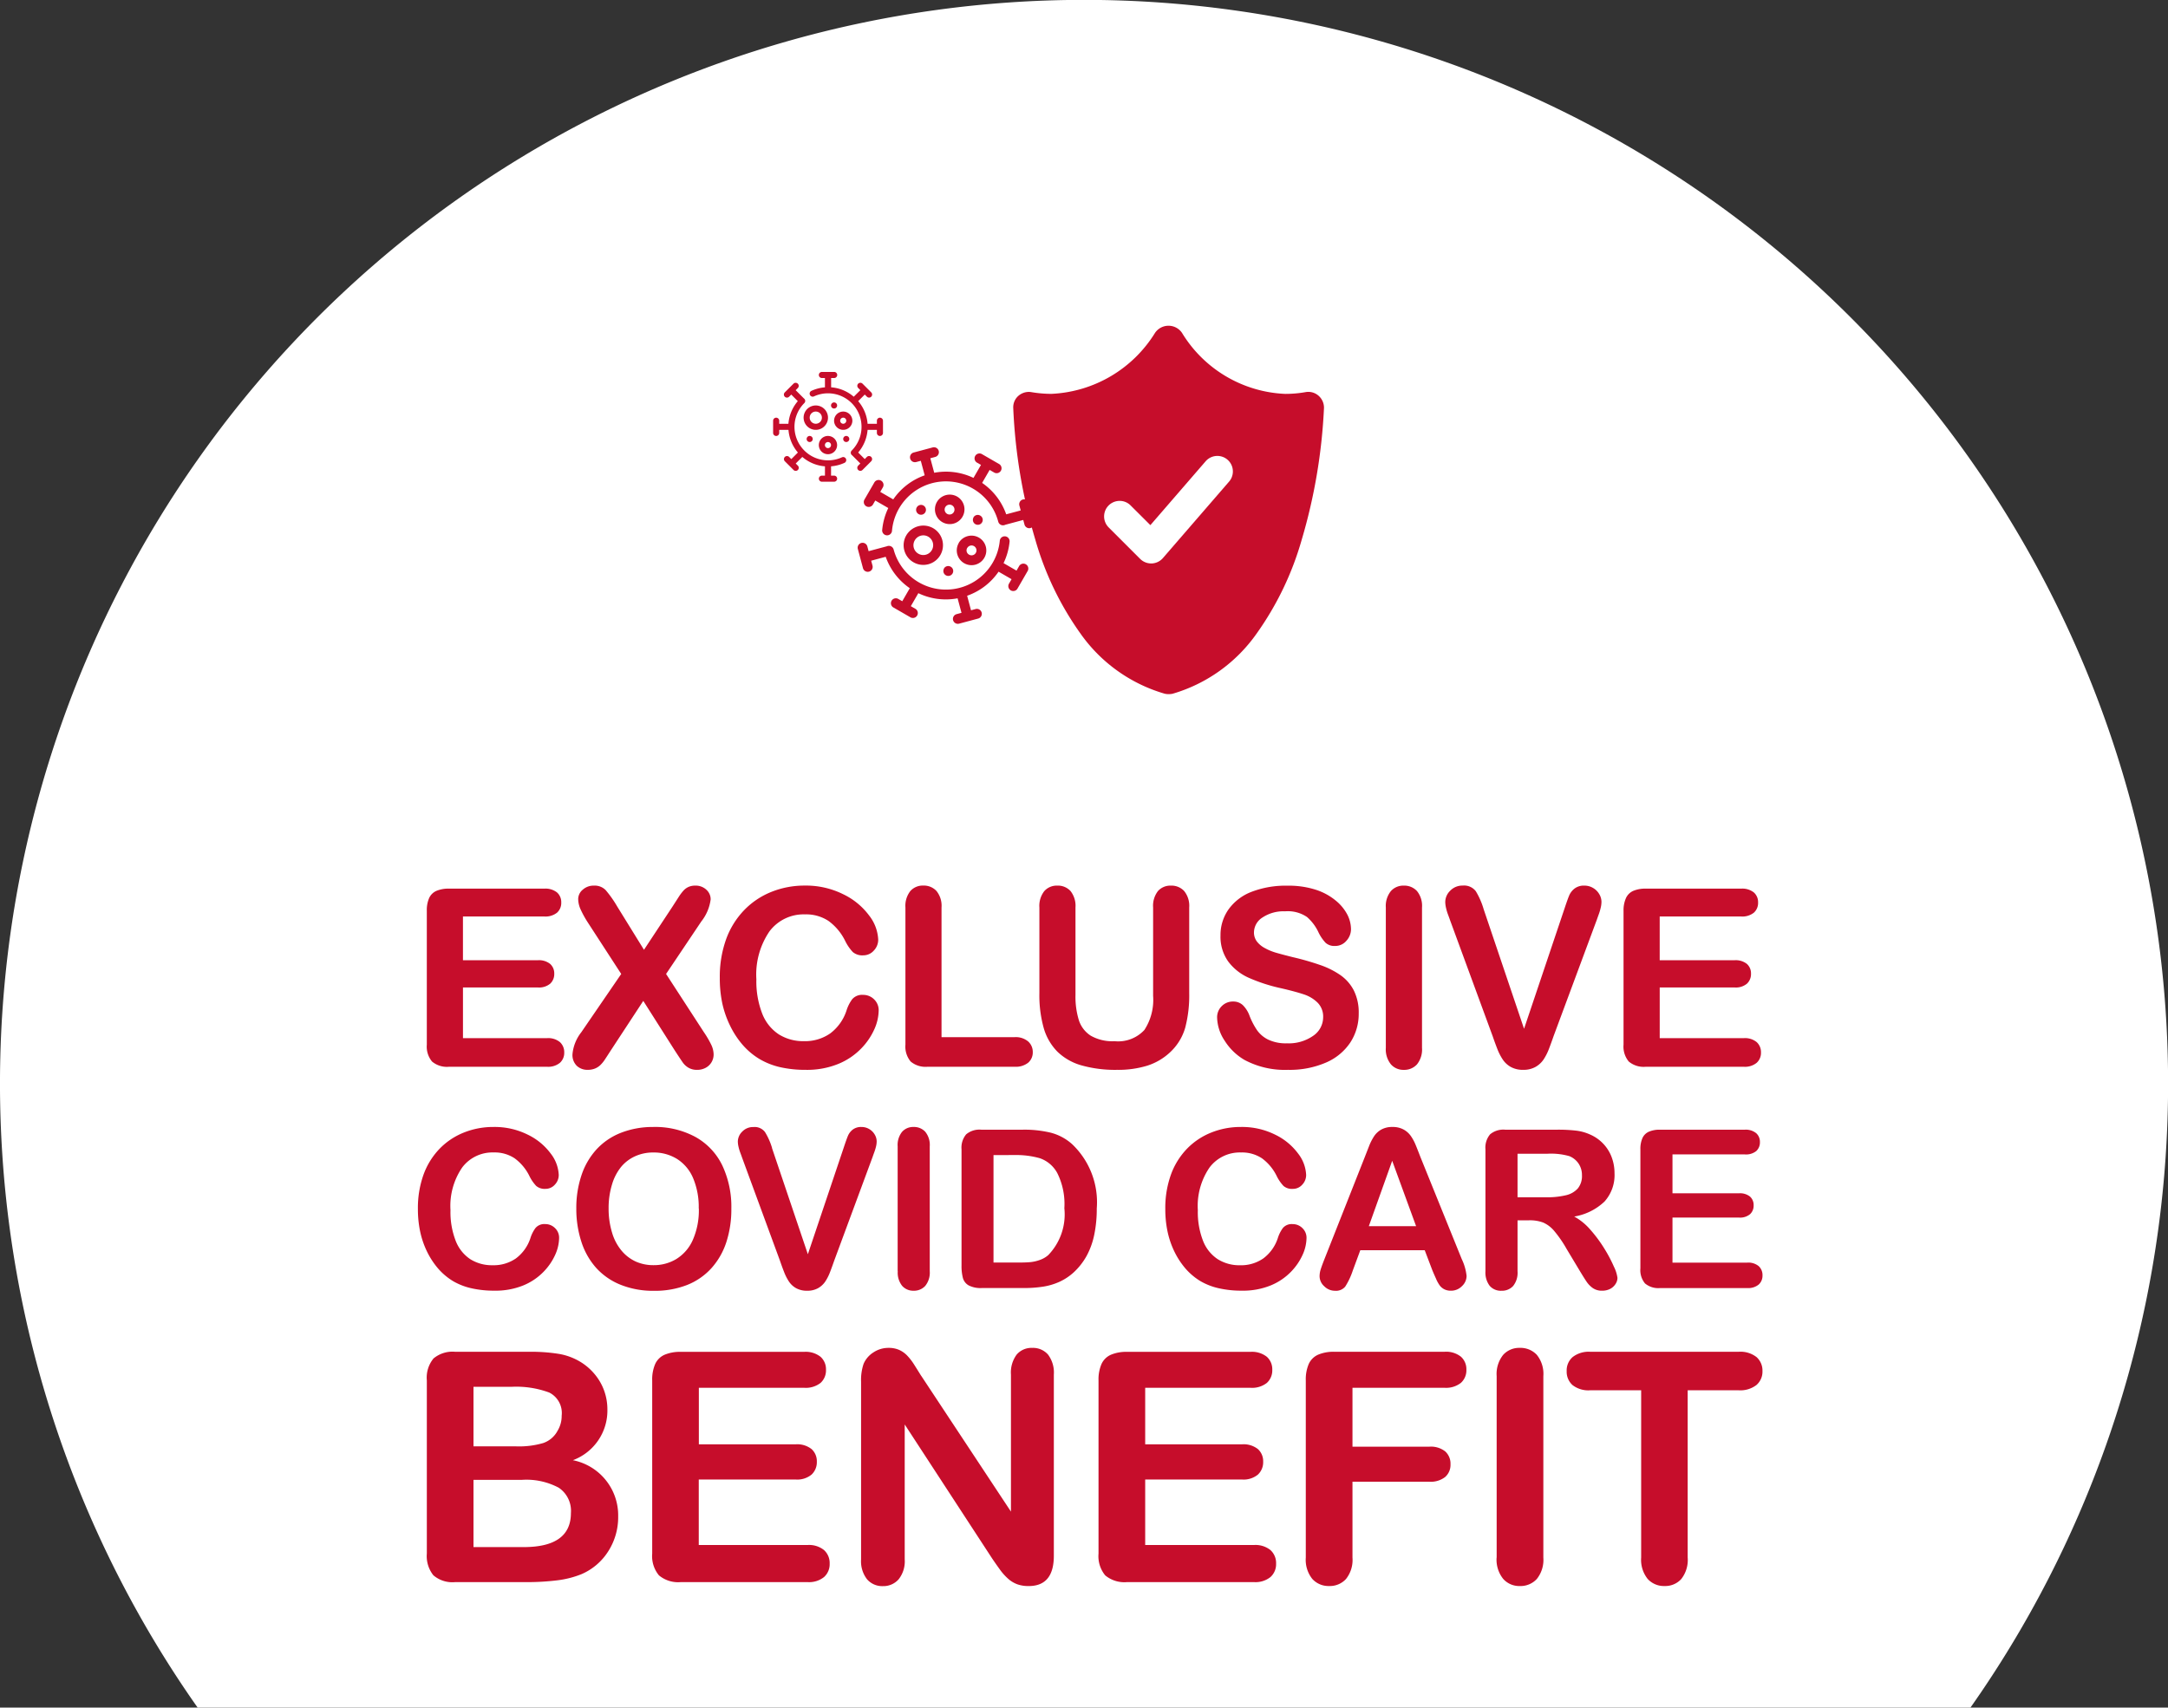 <svg xmlns="http://www.w3.org/2000/svg" width="124.502" height="98.086" viewBox="0 0 124.502 98.086">
  <rect x="0" y="0" width="124.502" height="98.086" fill="#333333" stroke="none"/>
  <g id="Group_6923" data-name="Group 6923" transform="translate(-244 -1104.999)">
    <g id="Group_1741" data-name="Group 1741" transform="translate(244 1104.999)">
      <g id="Group_1707" data-name="Group 1707">
        <path id="Path_2113" data-name="Path 2113" d="M360.305,788.158H462.11a62.254,62.254,0,1,0-101.805,0Z" transform="translate(-348.954 -690.071)" fill="#fff"/>
      </g>
    </g>
    <g id="Group_6885" data-name="Group 6885" transform="translate(56.508 -140.027)">
      <path id="Path_21582" data-name="Path 21582" d="M-41.119-11.331h-4.67v2.513h4.3a1.024,1.024,0,0,1,.709.213.724.724,0,0,1,.234.562.751.751,0,0,1-.23.569,1,1,0,0,1-.712.22h-4.3v2.911h4.831a1.057,1.057,0,0,1,.736.227.779.779,0,0,1,.248.6.763.763,0,0,1-.248.59,1.057,1.057,0,0,1-.736.227h-5.633a1.329,1.329,0,0,1-.974-.3,1.341,1.341,0,0,1-.3-.97V-11.66a1.725,1.725,0,0,1,.133-.729.824.824,0,0,1,.415-.412,1.746,1.746,0,0,1,.722-.129h5.473a1.063,1.063,0,0,1,.736.22.743.743,0,0,1,.241.576.751.751,0,0,1-.241.583A1.063,1.063,0,0,1-41.119-11.331Zm2.129,6.645L-36.7-8.03-38.627-11a5.892,5.892,0,0,1-.408-.743,1.485,1.485,0,0,1-.136-.6.7.7,0,0,1,.262-.527.925.925,0,0,1,.639-.234.882.882,0,0,1,.674.255,6.432,6.432,0,0,1,.667.946l1.536,2.485,1.64-2.485.346-.538a2.829,2.829,0,0,1,.276-.37.888.888,0,0,1,.3-.22.925.925,0,0,1,.38-.073.893.893,0,0,1,.639.234.738.738,0,0,1,.248.555,2.567,2.567,0,0,1-.537,1.27L-34.124-8.03l2.171,3.344a5.583,5.583,0,0,1,.426.729,1.319,1.319,0,0,1,.133.548.867.867,0,0,1-.119.447.857.857,0,0,1-.335.321,1,1,0,0,1-.489.119.943.943,0,0,1-.5-.122,1.056,1.056,0,0,1-.328-.3q-.126-.181-.468-.705l-1.8-2.834-1.913,2.918q-.223.349-.318.489a1.852,1.852,0,0,1-.227.272A.978.978,0,0,1-38.2-2.6a1.087,1.087,0,0,1-.426.077.882.882,0,0,1-.625-.23.87.87,0,0,1-.248-.67A2.4,2.4,0,0,1-38.99-4.686Zm17.075-1.243a2.728,2.728,0,0,1-.241,1.058,3.815,3.815,0,0,1-.757,1.117,3.864,3.864,0,0,1-1.319.89,4.743,4.743,0,0,1-1.871.342,6.537,6.537,0,0,1-1.473-.154,4.137,4.137,0,0,1-1.2-.478,4.062,4.062,0,0,1-.995-.855,5.082,5.082,0,0,1-.691-1.078A5.624,5.624,0,0,1-30.9-6.361,6.944,6.944,0,0,1-31.039-7.8a6.379,6.379,0,0,1,.359-2.213,4.72,4.72,0,0,1,1.03-1.672,4.491,4.491,0,0,1,1.571-1.058,5.086,5.086,0,0,1,1.92-.363,4.8,4.8,0,0,1,2.213.5,4,4,0,0,1,1.487,1.225,2.419,2.419,0,0,1,.517,1.379.9.9,0,0,1-.251.628A.8.8,0,0,1-22.8-9.1a.839.839,0,0,1-.6-.188,2.61,2.61,0,0,1-.443-.649,3.122,3.122,0,0,0-.953-1.138,2.327,2.327,0,0,0-1.351-.377,2.448,2.448,0,0,0-2.035.97,4.394,4.394,0,0,0-.757,2.757A5.12,5.12,0,0,0-28.6-5.744a2.507,2.507,0,0,0,.949,1.183,2.621,2.621,0,0,0,1.438.391A2.524,2.524,0,0,0-24.7-4.613a2.678,2.678,0,0,0,.932-1.3,2.209,2.209,0,0,1,.328-.66.742.742,0,0,1,.628-.255.878.878,0,0,1,.635.258A.86.86,0,0,1-21.915-5.928Zm3.609-5.919V-4.4h4.2a1.108,1.108,0,0,1,.771.244.8.8,0,0,1,.269.614.776.776,0,0,1-.265.611A1.138,1.138,0,0,1-14.1-2.7h-5.005a1.329,1.329,0,0,1-.974-.3,1.341,1.341,0,0,1-.3-.97v-7.881a1.37,1.37,0,0,1,.283-.942.952.952,0,0,1,.743-.314.988.988,0,0,1,.757.311A1.346,1.346,0,0,1-18.306-11.848Zm5.62,4.921v-4.921a1.37,1.37,0,0,1,.283-.942.952.952,0,0,1,.743-.314.977.977,0,0,1,.764.314,1.37,1.37,0,0,1,.283.942v5.033a4.592,4.592,0,0,0,.192,1.435,1.656,1.656,0,0,0,.681.894,2.5,2.5,0,0,0,1.368.318,2.05,2.05,0,0,0,1.717-.646,3.163,3.163,0,0,0,.5-1.958v-5.075a1.379,1.379,0,0,1,.279-.946.955.955,0,0,1,.747-.311.988.988,0,0,1,.757.311,1.346,1.346,0,0,1,.29.946v4.921a7.281,7.281,0,0,1-.234,2A3.093,3.093,0,0,1-5.2-3.513a3.43,3.43,0,0,1-1.3.754,5.682,5.682,0,0,1-1.731.237,7.137,7.137,0,0,1-2.031-.255,3.251,3.251,0,0,1-1.389-.789,3.18,3.18,0,0,1-.789-1.368A6.959,6.959,0,0,1-12.686-6.927ZM5.652-5.768A3.007,3.007,0,0,1,5.174-4.1a3.177,3.177,0,0,1-1.4,1.159,5.244,5.244,0,0,1-2.185.419,4.916,4.916,0,0,1-2.5-.572,3.329,3.329,0,0,1-1.134-1.1A2.5,2.5,0,0,1-2.48-5.531a.892.892,0,0,1,.262-.646.891.891,0,0,1,.667-.269A.788.788,0,0,1-1-6.236a1.647,1.647,0,0,1,.387.621A4.151,4.151,0,0,0-.187-4.8a1.712,1.712,0,0,0,.639.541,2.361,2.361,0,0,0,1.082.213,2.441,2.441,0,0,0,1.5-.429,1.292,1.292,0,0,0,.576-1.072A1.133,1.133,0,0,0,3.3-6.372a2,2,0,0,0-.8-.485Q2-7.024,1.177-7.213a9.653,9.653,0,0,1-1.846-.6,2.984,2.984,0,0,1-1.18-.942,2.446,2.446,0,0,1-.436-1.483,2.547,2.547,0,0,1,.461-1.5A2.9,2.9,0,0,1-.491-12.752,5.46,5.46,0,0,1,1.561-13.1a5.076,5.076,0,0,1,1.63.234,3.445,3.445,0,0,1,1.141.621A2.6,2.6,0,0,1,5-11.436a1.875,1.875,0,0,1,.209.831.982.982,0,0,1-.262.667.835.835,0,0,1-.653.3A.751.751,0,0,1,3.75-9.82a2.4,2.4,0,0,1-.4-.583,2.643,2.643,0,0,0-.67-.9,1.96,1.96,0,0,0-1.256-.325,2.176,2.176,0,0,0-1.295.353,1.025,1.025,0,0,0-.492.848A.859.859,0,0,0-.2-9.9a1.41,1.41,0,0,0,.461.384,3.106,3.106,0,0,0,.593.251q.3.091.991.265a15.554,15.554,0,0,1,1.567.447,4.762,4.762,0,0,1,1.194.593,2.441,2.441,0,0,1,.768.883A2.828,2.828,0,0,1,5.652-5.768ZM7.209-3.785v-8.063A1.359,1.359,0,0,1,7.5-12.79a.955.955,0,0,1,.74-.314.988.988,0,0,1,.757.311,1.346,1.346,0,0,1,.29.946v8.063a1.359,1.359,0,0,1-.29.949.982.982,0,0,1-.757.314A.953.953,0,0,1,7.5-2.84,1.361,1.361,0,0,1,7.209-3.785Zm5.62-7.958,2.318,6.862,2.325-6.911q.181-.544.272-.757a1.009,1.009,0,0,1,.3-.384.879.879,0,0,1,.572-.171.958.958,0,0,1,.492.133.976.976,0,0,1,.356.353.868.868,0,0,1,.129.443,1.453,1.453,0,0,1-.042.332,3.012,3.012,0,0,1-.1.349q-.063.171-.126.353L16.842-4.456q-.133.384-.265.729a3.085,3.085,0,0,1-.307.607,1.374,1.374,0,0,1-.464.429,1.394,1.394,0,0,1-.709.168,1.418,1.418,0,0,1-.709-.164,1.348,1.348,0,0,1-.468-.433,3.193,3.193,0,0,1-.311-.611q-.133-.342-.265-.726l-2.436-6.632q-.063-.181-.129-.356a2.76,2.76,0,0,1-.112-.377,1.61,1.61,0,0,1-.045-.342.911.911,0,0,1,.286-.649.963.963,0,0,1,.719-.293.84.84,0,0,1,.75.325A4.32,4.32,0,0,1,12.829-11.743Zm14.778.412h-4.67v2.513h4.3a1.024,1.024,0,0,1,.709.213.724.724,0,0,1,.234.562.751.751,0,0,1-.23.569,1,1,0,0,1-.712.22h-4.3v2.911h4.831a1.057,1.057,0,0,1,.736.227.779.779,0,0,1,.248.6.763.763,0,0,1-.248.59,1.057,1.057,0,0,1-.736.227H22.134A1.329,1.329,0,0,1,21.16-3a1.341,1.341,0,0,1-.3-.97V-11.66A1.725,1.725,0,0,1,21-12.389a.824.824,0,0,1,.415-.412,1.746,1.746,0,0,1,.722-.129h5.473a1.063,1.063,0,0,1,.736.22.743.743,0,0,1,.241.576.751.751,0,0,1-.241.583A1.063,1.063,0,0,1,27.607-11.331Z" transform="translate(259.867 1309)" fill="#c60d2b"/>
      <path id="Path_21581" data-name="Path 21581" d="M-40.4-5.27a2.425,2.425,0,0,1-.214.94,3.391,3.391,0,0,1-.673.993,3.435,3.435,0,0,1-1.173.791,4.216,4.216,0,0,1-1.663.3,5.811,5.811,0,0,1-1.309-.137A3.678,3.678,0,0,1-46.5-2.8a3.611,3.611,0,0,1-.884-.76A4.517,4.517,0,0,1-48-4.522a5,5,0,0,1-.382-1.132,6.172,6.172,0,0,1-.127-1.278A5.67,5.67,0,0,1-48.19-8.9a4.2,4.2,0,0,1,.915-1.486,3.992,3.992,0,0,1,1.4-.94,4.521,4.521,0,0,1,1.706-.323,4.263,4.263,0,0,1,1.967.441,3.56,3.56,0,0,1,1.322,1.089,2.15,2.15,0,0,1,.459,1.225.8.8,0,0,1-.223.558.708.708,0,0,1-.54.242.746.746,0,0,1-.531-.168,2.32,2.32,0,0,1-.394-.577,2.775,2.775,0,0,0-.847-1.011,2.068,2.068,0,0,0-1.2-.335,2.176,2.176,0,0,0-1.809.862,3.906,3.906,0,0,0-.673,2.451,4.552,4.552,0,0,0,.3,1.765A2.229,2.229,0,0,0-45.5-4.054a2.329,2.329,0,0,0,1.278.347A2.244,2.244,0,0,0-42.878-4.1a2.38,2.38,0,0,0,.828-1.157,1.964,1.964,0,0,1,.292-.586A.659.659,0,0,1-41.2-6.07a.781.781,0,0,1,.565.23A.764.764,0,0,1-40.4-5.27Zm5.4-6.379a4.857,4.857,0,0,1,2.429.574A3.72,3.72,0,0,1-31.03-9.443a5.562,5.562,0,0,1,.521,2.485,6.078,6.078,0,0,1-.285,1.917,4.148,4.148,0,0,1-.856,1.5,3.741,3.741,0,0,1-1.4.968,5.065,5.065,0,0,1-1.9.335,5.02,5.02,0,0,1-1.911-.344,3.791,3.791,0,0,1-1.409-.971,4.148,4.148,0,0,1-.853-1.508,6.087,6.087,0,0,1-.289-1.9,5.881,5.881,0,0,1,.3-1.924,4.126,4.126,0,0,1,.872-1.489,3.77,3.77,0,0,1,1.39-.94A5,5,0,0,1-34.995-11.648Zm2.618,4.679A4.267,4.267,0,0,0-32.7-8.7a2.409,2.409,0,0,0-.921-1.108,2.533,2.533,0,0,0-1.374-.375,2.488,2.488,0,0,0-1.021.208,2.243,2.243,0,0,0-.807.6,2.891,2.891,0,0,0-.534,1.015,4.585,4.585,0,0,0-.2,1.387,4.7,4.7,0,0,0,.2,1.4A2.875,2.875,0,0,0-36.8-4.528a2.32,2.32,0,0,0,.819.617,2.477,2.477,0,0,0,1.015.2,2.49,2.49,0,0,0,1.3-.354,2.445,2.445,0,0,0,.943-1.092A4.222,4.222,0,0,0-32.376-6.97Zm4.207-3.469,2.06,6.1,2.066-6.143q.161-.484.242-.673a.9.9,0,0,1,.267-.341.781.781,0,0,1,.509-.152.852.852,0,0,1,.437.118.868.868,0,0,1,.316.313.771.771,0,0,1,.115.394,1.291,1.291,0,0,1-.037.295,2.677,2.677,0,0,1-.093.31q-.056.152-.112.313l-2.2,5.944q-.118.341-.236.648a2.742,2.742,0,0,1-.273.54,1.222,1.222,0,0,1-.413.382,1.239,1.239,0,0,1-.63.149,1.261,1.261,0,0,1-.63-.146,1.2,1.2,0,0,1-.416-.385,2.838,2.838,0,0,1-.276-.543q-.118-.3-.236-.645l-2.166-5.895q-.056-.161-.115-.316a2.454,2.454,0,0,1-.1-.335,1.431,1.431,0,0,1-.04-.3.81.81,0,0,1,.254-.577.856.856,0,0,1,.639-.261.746.746,0,0,1,.667.289A3.84,3.84,0,0,1-28.169-10.438Zm7.217,7.074v-7.167a1.208,1.208,0,0,1,.254-.838.849.849,0,0,1,.658-.279.878.878,0,0,1,.673.276,1.2,1.2,0,0,1,.258.841v7.167a1.208,1.208,0,0,1-.258.844.873.873,0,0,1-.673.279.847.847,0,0,1-.655-.282A1.21,1.21,0,0,1-20.952-3.365Zm4.79-8.128h2.4a6.474,6.474,0,0,1,1.607.174,2.954,2.954,0,0,1,1.216.652,4.6,4.6,0,0,1,1.421,3.7,7.256,7.256,0,0,1-.143,1.5A4.415,4.415,0,0,1-10.1-4.255a3.789,3.789,0,0,1-.763.971,3.157,3.157,0,0,1-.8.527,3.625,3.625,0,0,1-.934.279,7.109,7.109,0,0,1-1.126.081h-2.4a1.5,1.5,0,0,1-.757-.152.707.707,0,0,1-.332-.428,2.721,2.721,0,0,1-.078-.717v-6.67a1.183,1.183,0,0,1,.267-.862A1.183,1.183,0,0,1-16.162-11.493Zm.714,1.458v6.174h1.4q.459,0,.72-.025a2.249,2.249,0,0,0,.54-.124,1.471,1.471,0,0,0,.484-.279,3.367,3.367,0,0,0,.925-2.693A3.966,3.966,0,0,0-11.791-9a1.809,1.809,0,0,0-1-.853,4.943,4.943,0,0,0-1.44-.183ZM2.522-5.27a2.425,2.425,0,0,1-.214.94,3.391,3.391,0,0,1-.673.993,3.435,3.435,0,0,1-1.173.791,4.216,4.216,0,0,1-1.663.3,5.811,5.811,0,0,1-1.309-.137A3.678,3.678,0,0,1-3.581-2.8a3.611,3.611,0,0,1-.884-.76,4.517,4.517,0,0,1-.614-.959,5,5,0,0,1-.382-1.132,6.172,6.172,0,0,1-.127-1.278A5.67,5.67,0,0,1-5.269-8.9a4.2,4.2,0,0,1,.915-1.486,3.992,3.992,0,0,1,1.4-.94,4.521,4.521,0,0,1,1.706-.323,4.263,4.263,0,0,1,1.967.441,3.56,3.56,0,0,1,1.322,1.089A2.15,2.15,0,0,1,2.5-8.893a.8.8,0,0,1-.223.558.708.708,0,0,1-.54.242A.746.746,0,0,1,1.2-8.261a2.32,2.32,0,0,1-.394-.577A2.775,2.775,0,0,0-.038-9.849a2.068,2.068,0,0,0-1.2-.335,2.176,2.176,0,0,0-1.809.862,3.906,3.906,0,0,0-.673,2.451,4.552,4.552,0,0,0,.3,1.765,2.229,2.229,0,0,0,.844,1.052A2.329,2.329,0,0,0-1.3-3.706,2.244,2.244,0,0,0,.043-4.1,2.38,2.38,0,0,0,.871-5.257a1.964,1.964,0,0,1,.292-.586.659.659,0,0,1,.558-.226.781.781,0,0,1,.565.23A.764.764,0,0,1,2.522-5.27ZM9.744-3.427,9.31-4.569h-3.7L5.178-3.4a4.084,4.084,0,0,1-.434.921.69.69,0,0,1-.589.239A.864.864,0,0,1,3.539-2.5a.779.779,0,0,1-.267-.577,1.287,1.287,0,0,1,.062-.385q.062-.2.2-.552L5.866-9.917l.239-.611a3.09,3.09,0,0,1,.3-.593,1.21,1.21,0,0,1,.416-.382,1.274,1.274,0,0,1,.636-.146A1.288,1.288,0,0,1,8.1-11.5a1.235,1.235,0,0,1,.416.375,2.633,2.633,0,0,1,.267.493q.109.264.276.7l2.376,5.87a2.95,2.95,0,0,1,.279.974.806.806,0,0,1-.264.58.867.867,0,0,1-.636.264.825.825,0,0,1-.372-.078.762.762,0,0,1-.261-.211,1.941,1.941,0,0,1-.226-.41Q9.831-3.216,9.744-3.427ZM6.1-5.952H8.814L7.442-9.706Zm9.19-.335H14.64v2.923a1.214,1.214,0,0,1-.254.85.866.866,0,0,1-.664.273.846.846,0,0,1-.683-.285,1.265,1.265,0,0,1-.242-.838v-7a1.183,1.183,0,0,1,.267-.862,1.183,1.183,0,0,1,.862-.267h3a9.1,9.1,0,0,1,1.061.053,2.667,2.667,0,0,1,.794.214,2.3,2.3,0,0,1,.757.515,2.255,2.255,0,0,1,.5.779,2.6,2.6,0,0,1,.171.94,2.272,2.272,0,0,1-.574,1.626,3.3,3.3,0,0,1-1.74.862,3.369,3.369,0,0,1,.937.769,7.8,7.8,0,0,1,.8,1.083,8.022,8.022,0,0,1,.546,1.036,2.047,2.047,0,0,1,.2.636.65.65,0,0,1-.115.357.8.8,0,0,1-.313.279.988.988,0,0,1-.459.1.9.9,0,0,1-.521-.146,1.4,1.4,0,0,1-.363-.369q-.152-.223-.413-.658l-.738-1.229a6.76,6.76,0,0,0-.71-1.03,1.753,1.753,0,0,0-.636-.484A2.186,2.186,0,0,0,15.286-6.287ZM16.34-10.11h-1.7v2.5h1.651a4.624,4.624,0,0,0,1.117-.115,1.31,1.31,0,0,0,.692-.391,1.123,1.123,0,0,0,.239-.76,1.174,1.174,0,0,0-.192-.667,1.162,1.162,0,0,0-.534-.431A3.839,3.839,0,0,0,16.34-10.11Zm11.349.037H23.538v2.234h3.822a.91.91,0,0,1,.63.189.643.643,0,0,1,.208.5.668.668,0,0,1-.2.506.889.889,0,0,1-.633.2H23.538v2.587h4.294a.94.94,0,0,1,.655.2.693.693,0,0,1,.22.537.678.678,0,0,1-.22.524.94.94,0,0,1-.655.2H22.825a1.182,1.182,0,0,1-.866-.267,1.192,1.192,0,0,1-.264-.862v-6.838a1.533,1.533,0,0,1,.118-.648.732.732,0,0,1,.369-.366,1.552,1.552,0,0,1,.642-.115H27.69a.945.945,0,0,1,.655.2.661.661,0,0,1,.214.512.668.668,0,0,1-.214.518A.945.945,0,0,1,27.69-10.072Z" transform="translate(260 1321.408)" fill="#c60d2b"/>
      <path id="Path_21580" data-name="Path 21580" d="M-39.22-2.561h-4.043a1.673,1.673,0,0,1-1.25-.393,1.764,1.764,0,0,1-.375-1.25v-9.945a1.732,1.732,0,0,1,.384-1.259,1.7,1.7,0,0,1,1.241-.384h4.287a10,10,0,0,1,1.642.117,3.5,3.5,0,0,1,1.245.451,3.267,3.267,0,0,1,.83.708,3.126,3.126,0,0,1,.55.948,3.171,3.171,0,0,1,.19,1.1A3.042,3.042,0,0,1-36.5-9.564,3.23,3.23,0,0,1-33.9-6.333a3.631,3.631,0,0,1-.569,2A3.412,3.412,0,0,1-36-3.021a5.455,5.455,0,0,1-1.39.356A14.162,14.162,0,0,1-39.22-2.561Zm-.2-5.875h-2.789v3.863h2.879q2.716,0,2.716-1.958a1.6,1.6,0,0,0-.7-1.453A3.943,3.943,0,0,0-39.419-8.436Zm-2.789-5.343v3.42h2.455a4.929,4.929,0,0,0,1.548-.19,1.477,1.477,0,0,0,.835-.722,1.627,1.627,0,0,0,.226-.848,1.316,1.316,0,0,0-.713-1.331,5.447,5.447,0,0,0-2.175-.329Zm18.979.054h-6.037v3.249h5.559a1.323,1.323,0,0,1,.916.275.936.936,0,0,1,.3.726.971.971,0,0,1-.3.736,1.293,1.293,0,0,1-.921.284h-5.559v3.763h6.245a1.367,1.367,0,0,1,.952.293,1.007,1.007,0,0,1,.32.781.986.986,0,0,1-.32.763,1.367,1.367,0,0,1-.952.293H-30.3a1.719,1.719,0,0,1-1.259-.388A1.734,1.734,0,0,1-31.946-4.2v-9.945a2.23,2.23,0,0,1,.171-.943,1.065,1.065,0,0,1,.537-.532,2.257,2.257,0,0,1,.934-.167h7.075a1.375,1.375,0,0,1,.952.284.961.961,0,0,1,.311.745.971.971,0,0,1-.311.754A1.375,1.375,0,0,1-23.228-13.724Zm6.733-.686,5.153,7.8v-7.869a1.728,1.728,0,0,1,.329-1.151,1.112,1.112,0,0,1,.889-.384,1.146,1.146,0,0,1,.911.384,1.711,1.711,0,0,1,.334,1.151V-4.077q0,1.742-1.444,1.742a1.912,1.912,0,0,1-.65-.1,1.649,1.649,0,0,1-.541-.329,3.209,3.209,0,0,1-.469-.528q-.217-.3-.433-.618l-5.027-7.707v7.752a1.654,1.654,0,0,1-.352,1.146,1.164,1.164,0,0,1-.9.388,1.15,1.15,0,0,1-.911-.393,1.686,1.686,0,0,1-.343-1.142V-14.076a2.89,2.89,0,0,1,.144-1.02,1.456,1.456,0,0,1,.569-.663,1.547,1.547,0,0,1,.857-.257,1.482,1.482,0,0,1,.618.117,1.489,1.489,0,0,1,.451.316,3.261,3.261,0,0,1,.4.514Q-16.712-14.753-16.5-14.41Zm18.9.686H-3.635v3.249H1.924a1.323,1.323,0,0,1,.916.275.936.936,0,0,1,.3.726.971.971,0,0,1-.3.736,1.293,1.293,0,0,1-.921.284H-3.635v3.763H2.61a1.367,1.367,0,0,1,.952.293,1.007,1.007,0,0,1,.32.781.986.986,0,0,1-.32.763,1.367,1.367,0,0,1-.952.293H-4.673a1.719,1.719,0,0,1-1.259-.388A1.734,1.734,0,0,1-6.315-4.2v-9.945a2.23,2.23,0,0,1,.171-.943,1.065,1.065,0,0,1,.537-.532,2.257,2.257,0,0,1,.934-.167H2.4a1.375,1.375,0,0,1,.952.284.961.961,0,0,1,.311.745.971.971,0,0,1-.311.754A1.375,1.375,0,0,1,2.4-13.724Zm11.146,0H8.269v3.384h4.413a1.323,1.323,0,0,1,.916.275.946.946,0,0,1,.3.736.926.926,0,0,1-.307.731,1.341,1.341,0,0,1-.911.271H8.269v4.359a1.755,1.755,0,0,1-.375,1.232,1.256,1.256,0,0,1-.961.4,1.259,1.259,0,0,1-.97-.406,1.757,1.757,0,0,1-.375-1.227v-10.18a2.23,2.23,0,0,1,.171-.943,1.065,1.065,0,0,1,.537-.532,2.257,2.257,0,0,1,.934-.167h6.317a1.375,1.375,0,0,1,.952.284.961.961,0,0,1,.311.745.971.971,0,0,1-.311.754A1.375,1.375,0,0,1,13.548-13.724Zm3,9.756V-14.392a1.757,1.757,0,0,1,.37-1.218,1.235,1.235,0,0,1,.957-.406,1.277,1.277,0,0,1,.979.4,1.74,1.74,0,0,1,.375,1.223V-3.969a1.757,1.757,0,0,1-.375,1.227,1.27,1.27,0,0,1-.979.406,1.232,1.232,0,0,1-.952-.411A1.76,1.76,0,0,1,16.545-3.969Zm13.9-9.611H27.519v9.611a1.769,1.769,0,0,1-.37,1.232,1.241,1.241,0,0,1-.957.4,1.259,1.259,0,0,1-.97-.406,1.757,1.757,0,0,1-.375-1.227V-13.58H21.924a1.481,1.481,0,0,1-1.02-.3,1.026,1.026,0,0,1-.334-.8,1.014,1.014,0,0,1,.347-.812,1.5,1.5,0,0,1,1.006-.3h8.519a1.5,1.5,0,0,1,1.033.307,1.033,1.033,0,0,1,.338.8,1.013,1.013,0,0,1-.343.8A1.517,1.517,0,0,1,30.443-13.58Z" transform="translate(256.892 1338.464)" fill="#c60d2b"/>
    </g>
    <g id="Group_6916" data-name="Group 6916">
      <g id="Group_6914" data-name="Group 6914" transform="translate(288.398 1126.363)">
        <path id="Path_21615" data-name="Path 21615" d="M11.119,289.307a.175.175,0,0,0,0,.35h.175v.535a2.273,2.273,0,0,0-.773.2.175.175,0,1,0,.146.318,1.926,1.926,0,0,1,2.164,3.113.175.175,0,0,0,.026.273l.469.47-.123.123a.175.175,0,0,0,.248.248l.5-.5a.175.175,0,1,0-.248-.248l-.123.123-.377-.377a2.274,2.274,0,0,0,.54-1.3h.534v.175a.175.175,0,1,0,.35,0v-.7a.175.175,0,0,0-.35,0v.175h-.534a2.263,2.263,0,0,0-.54-1.3l.378-.379.123.123a.175.175,0,0,0,.248-.248l-.5-.5a.175.175,0,1,0-.248.248l.124.124-.379.378a2.263,2.263,0,0,0-1.3-.541v-.534h.175a.175.175,0,0,0,0-.35Zm-1.507.624a.174.174,0,0,0-.124.051l-.5.5a.175.175,0,0,0,.248.248l.123-.123.377.378a2.274,2.274,0,0,0-.54,1.3H8.668v-.175a.175.175,0,0,0-.35,0v.7a.175.175,0,1,0,.35,0v-.175H9.2a2.263,2.263,0,0,0,.541,1.3l-.378.379-.124-.124a.175.175,0,1,0-.248.248l.5.5a.175.175,0,0,0,.248-.248l-.123-.123.379-.378a2.263,2.263,0,0,0,1.3.54v.534h-.175a.175.175,0,1,0,0,.35h.7a.175.175,0,1,0,0-.35h-.175v-.535a2.272,2.272,0,0,0,.774-.2.175.175,0,0,0-.146-.318,1.926,1.926,0,0,1-2.165-3.112.175.175,0,0,0-.018-.266l-.477-.477.123-.123a.175.175,0,0,0-.124-.3Zm2.207,1.127a.175.175,0,1,0,.175.175A.175.175,0,0,0,11.819,291.058Zm-1.05.175a.7.7,0,1,0,.7.7A.7.7,0,0,0,10.769,291.233Zm0,.35a.35.35,0,1,1-.35.35A.346.346,0,0,1,10.769,291.583Zm1.575,0a.525.525,0,1,0,.525.525A.528.528,0,0,0,12.345,291.583Zm0,.35a.175.175,0,0,1,0,.35.175.175,0,1,1,0-.35Zm-1.926,1.05a.175.175,0,1,0,.175.175A.175.175,0,0,0,10.419,292.984Zm2.1,0a.175.175,0,1,0,.175.175A.175.175,0,0,0,12.519,292.984Zm-1.051,0a.525.525,0,1,0,.526.525A.527.527,0,0,0,11.468,292.984Zm0,.35a.175.175,0,1,1-.174.174A.172.172,0,0,1,11.468,293.334Z" transform="translate(-8.318 -289.307)" fill="#c60d2b"/>
      </g>
      <g id="Group_6915" data-name="Group 6915" transform="translate(291.375 1137.623) rotate(-60)">
        <path id="Path_21615-2" data-name="Path 21615" d="M4.521,0a.283.283,0,0,0,0,.565H4.8v.863a3.669,3.669,0,0,0-1.248.319.283.283,0,1,0,.236.513A3.108,3.108,0,0,1,7.283,7.284a.283.283,0,0,0,.041.441l.758.758-.2.2a.283.283,0,0,0,.4.4l.8-.8a.283.283,0,1,0-.4-.4l-.2.2-.609-.609a3.669,3.669,0,0,0,.871-2.1h.862v.283a.283.283,0,1,0,.565,0V4.521a.283.283,0,0,0-.565,0V4.8H8.745a3.652,3.652,0,0,0-.872-2.1l.61-.611.2.2a.283.283,0,1,0,.4-.4l-.8-.8a.283.283,0,0,0-.4.4l.2.2-.611.61a3.652,3.652,0,0,0-2.1-.872V.565h.283a.283.283,0,1,0,0-.565ZM2.089,1.007a.281.281,0,0,0-.2.083l-.8.8a.283.283,0,1,0,.4.4l.2-.2L2.3,2.7a3.67,3.67,0,0,0-.871,2.1H.565V4.521a.283.283,0,0,0-.565,0v1.13a.283.283,0,1,0,.565,0V5.368h.862a3.652,3.652,0,0,0,.872,2.1l-.61.611-.2-.2a.283.283,0,1,0-.4.4l.8.8a.283.283,0,0,0,.4-.4l-.2-.2.611-.61a3.652,3.652,0,0,0,2.1.872v.862H4.521a.283.283,0,1,0,0,.565h1.13a.283.283,0,1,0,0-.565H5.368V8.743a3.667,3.667,0,0,0,1.25-.32.283.283,0,0,0-.236-.514A3.108,3.108,0,0,1,2.888,2.888a.283.283,0,0,0-.03-.43l-.769-.769.2-.2a.283.283,0,0,0-.2-.482ZM5.651,2.825a.283.283,0,1,0,.283.283A.283.283,0,0,0,5.651,2.825Zm-1.694.283a1.13,1.13,0,1,0,1.128,1.13A1.135,1.135,0,0,0,3.957,3.108Zm0,.565a.565.565,0,1,1-.565.565A.559.559,0,0,1,3.957,3.673Zm2.542,0a.848.848,0,1,0,.847.847A.852.852,0,0,0,6.5,3.673Zm0,.565a.283.283,0,0,1,0,.565.283.283,0,1,1,0-.565Zm-3.109,1.7a.283.283,0,1,0,.283.283A.283.283,0,0,0,3.391,5.933Zm3.391,0a.283.283,0,1,0,.283.283A.283.283,0,0,0,6.781,5.933Zm-1.7,0a.848.848,0,1,0,.849.847A.85.85,0,0,0,5.085,5.934Zm0,.565a.283.283,0,1,1-.281.281A.278.278,0,0,1,5.085,6.5Z" transform="translate(0 0)" fill="#c60d2b"/>
      </g>
      <g id="noun_protection_2308409" transform="translate(302.188 1123.711)">
        <path id="Exclusion_1" data-name="Exclusion 1" d="M8.916,21.159a.843.843,0,0,1-.231-.027,8.978,8.978,0,0,1-4.816-3.439,17.552,17.552,0,0,1-2.6-5.4A31.045,31.045,0,0,1,0,4.722a.872.872,0,0,1,.3-.7A.924.924,0,0,1,.894,3.8a.884.884,0,0,1,.14.012,6.925,6.925,0,0,0,1.166.1A7.386,7.386,0,0,0,8.139.414a.936.936,0,0,1,1.555,0,7.3,7.3,0,0,0,5.918,3.5A6.651,6.651,0,0,0,16.8,3.81a.888.888,0,0,1,.73.207.915.915,0,0,1,.315.7A31.8,31.8,0,0,1,16.563,12.3a17.554,17.554,0,0,1-2.6,5.4,8.971,8.971,0,0,1-4.809,3.437A1,1,0,0,1,8.916,21.159ZM6.111,10.06a.892.892,0,0,0-.632,1.523l1.809,1.809a.9.9,0,0,0,.634.262h.03a.9.9,0,0,0,.643-.309l3.8-4.393a.891.891,0,1,0-1.347-1.167L7.875,11.453,6.739,10.321A.877.877,0,0,0,6.111,10.06Z" transform="translate(0 -0.001)" fill="#c60d2b"/>
      </g>
    </g>
  </g>
</svg>
